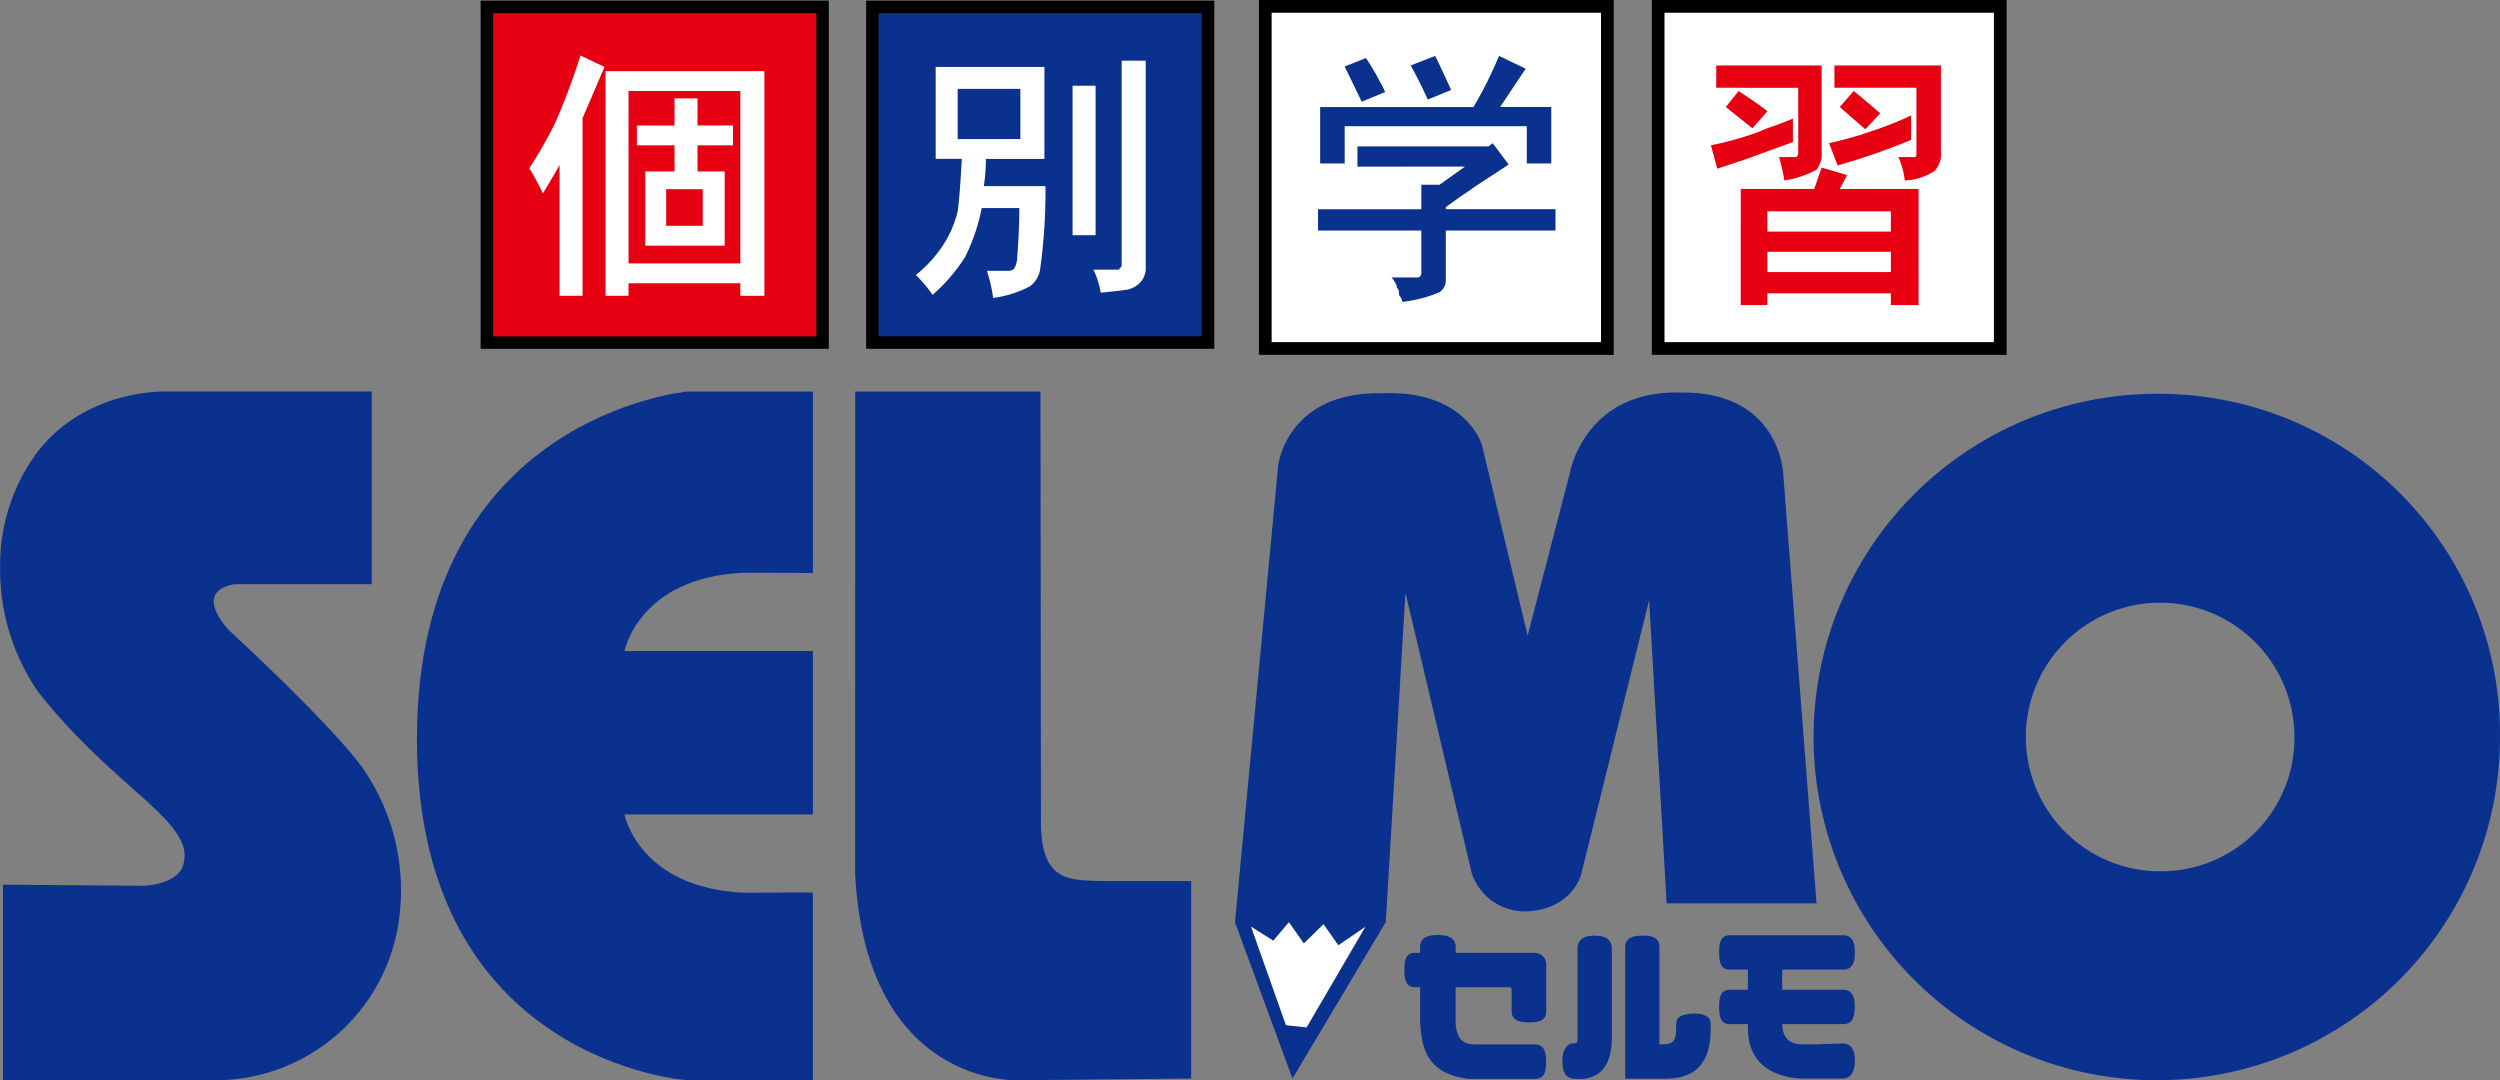 <svg xmlns="http://www.w3.org/2000/svg" viewBox="0 0 190.565 82.345"><rect x="0" y="0" width="190.565" height="82.345" fill="#808080" stroke="none"/><defs><style>.logo-blue{fill:#0b318f;}.logo-white{fill:#fff;}.logo-red{fill:#e60012;}</style></defs><title>logo</title><g id="レイヤー_2" data-name="レイヤー 2"><g id="レイヤー_2-2" data-name="レイヤー 2"><path class="logo-blue" d="M98.519,82.213l7.113-11.926,1.5-25.1,5.064,21.419a4.283,4.283,0,0,0,4.18,2.865c3.531-.162,4.162-2.865,4.162-2.865l5.17-20.861,1.333,23.114h11.425l-2.541-32.789s-.246-6.272-7.856-6.147c-7.28-.18-8.388,6.065-8.388,6.065l-3.234,12.458-3.467-14.469s-1.159-4.254-7.576-4c-7.264-.18-7.967,5.444-7.967,5.444L94.137,70.3Z"/><polygon class="logo-white" points="98.024 78.15 99.597 78.316 104.078 70.644 102.017 72.052 100.886 70.446 99.386 71.913 98.25 70.295 97.054 71.701 95.358 70.63 98.024 78.15"/><path class="logo-blue" d="M164.821,30.021A26.162,26.162,0,1,0,190.565,56.18,25.954,25.954,0,0,0,164.821,30.021Zm0,36.393A10.236,10.236,0,1,1,174.894,56.18,10.155,10.155,0,0,1,164.821,66.414Z"/><path class="logo-blue" d="M28.337,29.841V44.53H17.891c-3.338.581-.4,3.546-.4,3.546s7.72,7.095,10.16,10.474a16.335,16.335,0,0,1,2.693,12.018A14.139,14.139,0,0,1,16.921,82.335H.227v-14.9l10.737.084s2.617-.086,3.012-1.627c.934-3.256-5.2-5.675-11.093-13.187A16.39,16.39,0,0,1,.011,43.236a14.441,14.441,0,0,1,2.765-8.681c3.8-5.025,10.03-4.714,10.03-4.714Z"/><path class="logo-blue" d="M56.712,43.656l5.254.018V29.846H52.4s-20.62,1.826-20.62,26.488S52.4,82.343,52.4,82.343h9.564V68.029l-5.254.017c-8.02-.345-9.11-5.97-9.11-5.97H61.966V49.628H47.6S48.692,44,56.712,43.656Z"/><path class="logo-blue" d="M65.186,29.846H79.312l.036,33.205c.148,4.254,2.316,4.022,4.682,4.109H90.8V82.213l-13.235.13s-11.518.507-12.382-15.7Z"/><path class="logo-blue" d="M116.58,77.933c.708,0,1.283-.132,1.283-.844v-3.6a.876.876,0,0,0-.926-.857H110.96v-.421c0-.749-.609-.938-1.36-.938s-1.352.189-1.352.938v.421h-.385c-.708,0-.816.575-.816,1.285s.108,1.332.816,1.332h.385v2.563c.1,2.027.459,4.019,3.7,4.426h5.023c.752,0,.884-.522.884-1.269s-.132-1.361-.884-1.361h-4.669c-.64-.047-1.247-.249-1.346-1.608V75.25h4.08a.168.168,0,0,1,.191.182v1.657C115.231,77.8,115.87,77.933,116.58,77.933Z"/><path class="logo-blue" d="M120.246,72.345v6.987c0,.093-.055.2-.341.2-.54,0-.817.7-.817,1.257.013,1.186.391,1.394.925,1.442.27,0,2.852.43,2.852-3.105v-6.78c0-.775-.539-1.026-1.317-1.026S120.246,71.567,120.246,72.345Z"/><path class="logo-blue" d="M123.883,72.212V82.23h3.1c2.571-.049,3.519-1.491,3.409-4.253,0-.756-1.245-.718-1.245-.718s-1.375-.038-1.375.718c0,1.172-.04,1.569-.893,1.624h-.385V72.212c0-.737-.541-.893-1.277-.893S123.883,71.475,123.883,72.212Z"/><path class="logo-blue" d="M141.385,76.754c0-.722-.165-1.309-.89-1.309H135.85V73.911H140.5c.725,0,.89-.587.89-1.311s-.165-1.308-.89-1.308h-8.641c-.725,0-.816.585-.816,1.308s.091,1.311.816,1.311h1.377v1.534h-1.377c-.725,0-.816.587-.816,1.309s.091,1.312.816,1.312h1.377v.32c0,4.062,4.337,3.827,4.337,3.827h2.876c.722,0,.941-.641.941-1.367s-.219-1.31-.941-1.31c0,0-1,.026-2.3.073-.775-.037-2.239.29-2.3-1.543H140.5C141.22,78.066,141.385,77.48,141.385,76.754Z"/><rect class="logo-red" x="37.112" y="0.523" width="25.588" height="25.59"/><path d="M36.637,26.589V.047H63.176V26.589ZM37.587,1v24.64H62.225V1Z"/><path class="logo-white" d="M50.779,17.213V14.424h2.787v2.789ZM48.548,9.565v1.514h2.868V13.07H49.185v5.657h6.054V13.07H53.168V11.079h2.708V9.565H53.168V7.5H51.416v2.07ZM47.911,20.08V6.936h8.522V20.08Zm0,2.47v-.956h8.522v.956h1.833V5.424H46.159V22.55ZM44.247,4.228a51.317,51.317,0,0,1-1.911,5.1,32.543,32.543,0,0,1-1.992,3.5,18.527,18.527,0,0,1,1.036,1.912q.4-.638,1.274-2.151V22.55h1.752V9.007l1.673-3.9Z"/><rect class="logo-blue" x="66.498" y="0.523" width="25.588" height="25.59"/><path d="M92.561,26.589H66.023V.047H92.561Zm-25.587-.952H91.611V1H66.974Z"/><path class="logo-white" d="M73,10.6V6.775h4.779V10.6Zm10.513,7.329V6.536H81.757V17.927ZM73.315,12.112Q73.155,15.06,73,16.1a8.229,8.229,0,0,1-1.036,2.469,9.71,9.71,0,0,1-2.15,2.391,11.276,11.276,0,0,1,1.274,1.513,13.207,13.207,0,0,0,2.47-2.868,14.421,14.421,0,0,0,1.274-3.744h2.867q0,1.673-.159,3.744a1.75,1.75,0,0,1-.239.877.54.54,0,0,1-.4.159H75.226a11.93,11.93,0,0,1,.478,2.071,8.482,8.482,0,0,0,2.787-.877,1.975,1.975,0,0,0,.8-1.353,42.939,42.939,0,0,0,.4-6.294h-4.7c.053-.318.093-.677.12-1.075s.04-.73.04-1h4.46V5.1H71.323v7.01Zm12.026,8.365c0,.053-.052.079-.158.079H83.35a7.1,7.1,0,0,1,.558,1.753q1.591-.159,2.071-.239a1.975,1.975,0,0,0,.956-.558,1.625,1.625,0,0,0,.4-1.2V4.625H85.5V20.237Q85.5,20.316,85.341,20.477Z"/><rect class="logo-white" x="96.447" y="0.485" width="26.077" height="26.08"/><path d="M123.008,27.049H95.963V0h27.045Zm-26.076-.968h25.107V.97H96.932Z"/><path class="logo-blue" d="M114.267,4.261l2.03.974-1.949,2.923h3.9v4.3h-1.867V9.619H102.5v2.84H100.63v-4.3h11.689A32.339,32.339,0,0,0,114.267,4.261Zm-6.737.731,1.866-.731q.407.811,1.219,2.6l-1.786.731A28.852,28.852,0,0,0,107.53,4.992Zm-5.033.081,1.623-.649a16.9,16.9,0,0,1,1.056,1.786,4.889,4.889,0,0,1,.406.811l-1.786.731Q102.74,5.561,102.5,5.073Zm.974,7.63V11.161h9.985l.324-.244L115,12.541l-2.6,1.7q-.081.081-1.055.731l-1.137.812v.163h8.362v1.624h-8.362v3.734a1.092,1.092,0,0,1-.487.974,10.136,10.136,0,0,1-2.841.731.655.655,0,0,0-.04-.2.511.511,0,0,0-.122-.2.47.47,0,0,1-.081-.325.666.666,0,0,0-.041-.2c-.027-.081-.068-.122-.121-.122a.474.474,0,0,0-.081-.324,1.918,1.918,0,0,0-.326-.488h1.868a.466.466,0,0,0,.324-.081.63.63,0,0,0,.082-.405V17.575h-7.874V15.951h7.874V14.084h1.379L111.67,12.7Z"/><rect class="logo-white" x="126.395" y="0.485" width="26.076" height="26.08"/><path d="M152.956,27.049H125.91V0h27.046Zm-26.077-.968h25.108V.97H126.879Z"/><path class="logo-red" d="M134.718,20.737V19.194h9.416v1.543Zm0-3.085V16.109h9.416v1.543Zm-2.029,5.6h2.029v-.893h9.416v.893h2.111V14.4h-6.007l.568-1.055-1.948-.569L138.29,14.4h-5.6Zm2.719-13.72c-.3.108-.529.189-.69.243a4.536,4.536,0,0,0-.568.243,24.884,24.884,0,0,1-3.734,1.056l.486,1.785,2.193-.73,3.571-1.3V9.047C136.125,9.264,135.706,9.425,135.408,9.534Zm7.427.406a28.083,28.083,0,0,1-3.41.974l.651,1.7a50.518,50.518,0,0,0,5.6-1.948V8.8A25.4,25.4,0,0,1,142.835,9.94Zm-1.542-3-1.055,1.218,1.948,1.7,1.136-1.217Q142.023,7.506,141.293,6.936Zm-8.766,0-.975,1.218,2.03,1.623,1.136-1.3Q134.231,8.073,132.527,6.936Zm13.555,4.708a.472.472,0,0,1-.081.325h-1.3a5.494,5.494,0,0,1,.487,1.785,4.342,4.342,0,0,0,2.273-.729,1.825,1.825,0,0,0,.487-1.462V4.988h-8.117v1.7h6.25Zm-9.011-4.951v4.951a.332.332,0,0,1-.08.243c0,.055-.054.082-.163.082h-1.217a15.857,15.857,0,0,1,.405,1.785,7.576,7.576,0,0,0,2.436-.811,1.912,1.912,0,0,0,.406-1.38V4.988h-8.036v1.7Z"/></g></g></svg>